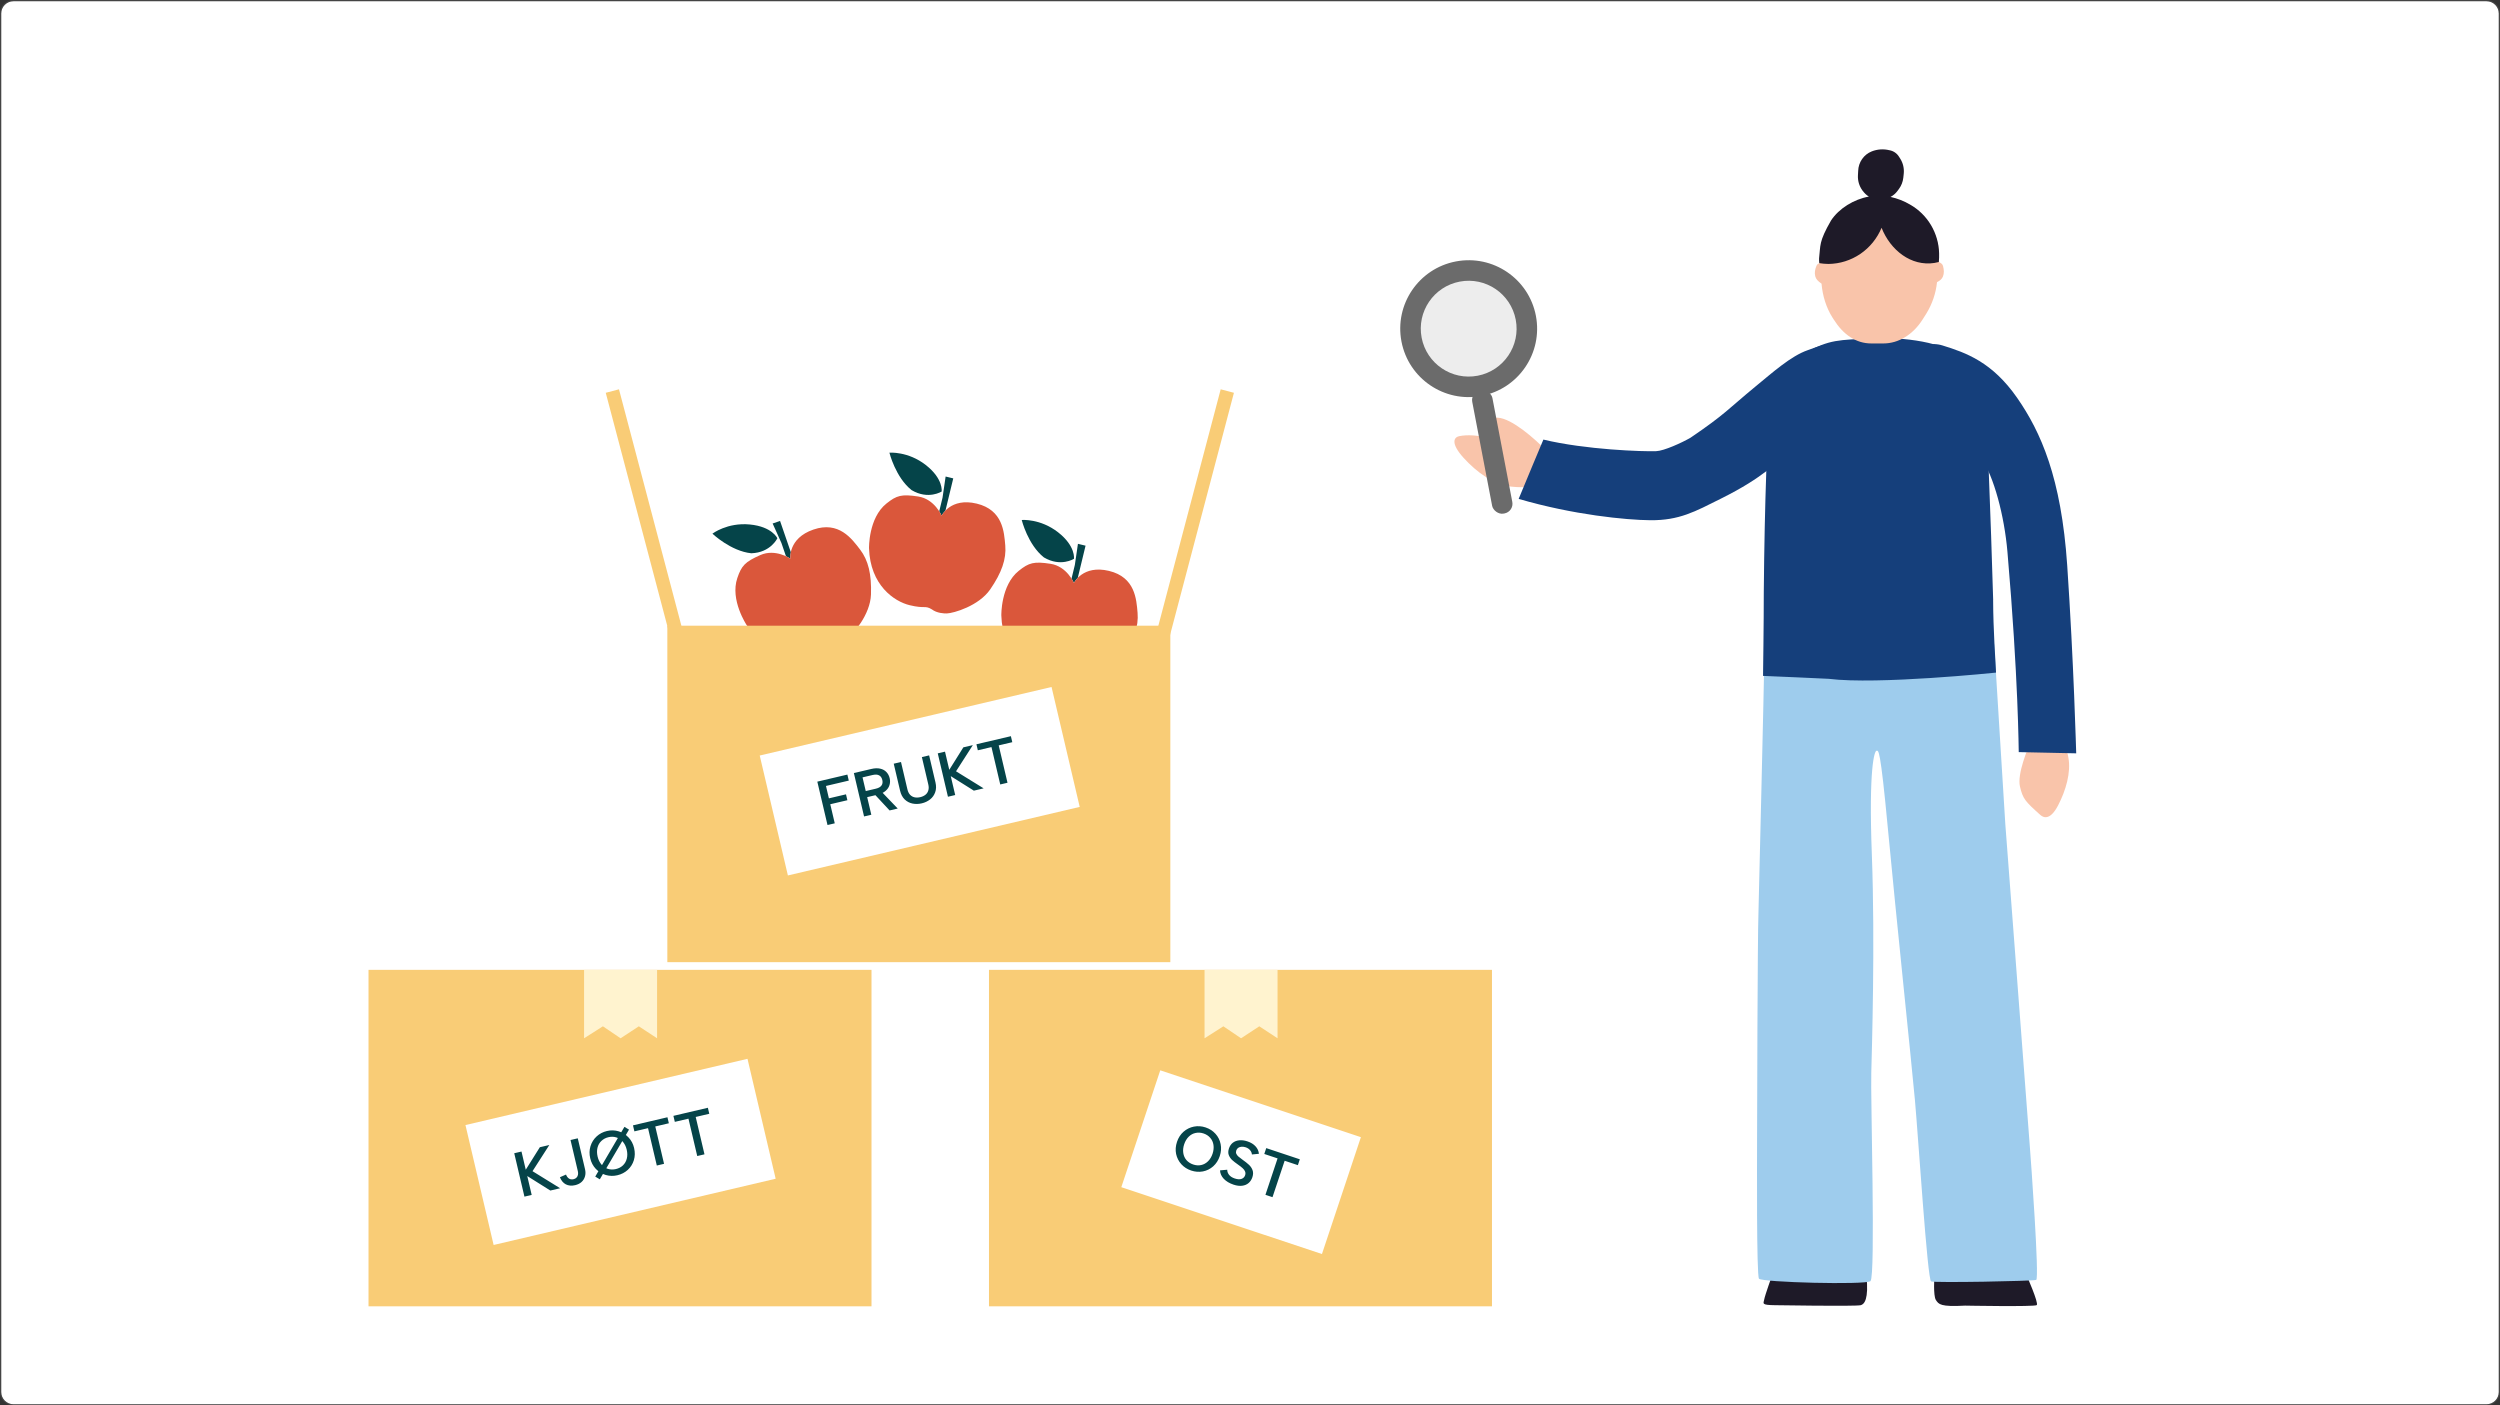 <svg width="2042" height="1148" viewBox="0 0 2042 1148" fill="none" xmlns="http://www.w3.org/2000/svg">
<rect x="0" y="0" width="2042" height="1148" fill="#333333" stroke="none"/>
<path d="M1 11C1 5.477 5.477 1 11 1H2031C2036.52 1 2041 5.477 2041 11V1137C2041 1142.52 2036.52 1147 2031 1147H11C5.477 1147 1 1142.52 1 1137V11Z" fill="white"/>
<path d="M2031 0.5C2036.8 0.5 2041.5 5.201 2041.5 11V1137C2041.5 1142.8 2036.8 1147.5 2031 1147.5H11C5.201 1147.5 0.5 1142.8 0.5 1137V11C0.5 5.201 5.201 0.5 11 0.5H2031Z" stroke="#6B6B6B" stroke-opacity="0.3"/>
<g clip-path="url(#clip0_5927_2018)">
<path d="M612.377 428.388C593.994 426.647 581.909 435.905 581.909 435.905C581.909 435.905 596.98 450.224 613.664 451.911C629.535 451.361 634.939 439.653 634.939 439.653C634.939 439.653 630.763 430.137 612.377 428.388ZM631.088 427.591L638.251 443.479L641.991 454.346C643.228 454.908 644.419 455.565 645.553 456.31C645.525 456.025 645.339 453.955 645.948 451.071L637.149 425.506L631.084 427.593L631.088 427.591Z" fill="#054449"/>
<path d="M645.545 456.342C645.545 456.342 643.553 439.72 664.383 432.552C685.216 425.382 695.74 440.044 702.505 448.865C709.262 457.678 711.966 469.113 711.418 485.598C710.872 502.077 696.663 518.19 692.134 521.29C690.371 522.495 685.186 525.521 680.1 525.073C673.316 525.214 675.403 527.671 662.978 531.947C650.557 536.222 626.966 535.522 609.913 510.649C609.913 510.649 596.145 490.14 602.228 472.202C605.655 462.077 608.49 458.932 620.987 453.405C633.492 447.874 645.571 456.333 645.571 456.333L645.54 456.344L645.545 456.342Z" fill="#DA573B"/>
</g>
<g clip-path="url(#clip1_5927_2018)">
<path d="M864.26 434.793C849.708 423.426 834.539 424.718 834.539 424.718C834.539 424.718 839.527 444.899 852.676 455.306C866.345 463.39 877.204 456.435 877.204 456.435C877.204 456.435 878.809 446.168 864.26 434.793ZM880.455 444.199L877.934 461.442L875.233 472.614C875.972 473.753 876.622 474.948 877.177 476.187C877.306 475.931 878.265 474.087 880.33 471.985L886.685 445.705L880.451 444.197L880.455 444.199Z" fill="#054449"/>
<path d="M877.154 476.21C877.154 476.21 884.427 461.132 905.838 466.309C927.254 471.488 928.225 489.509 929.175 500.585C930.122 511.65 926.242 522.741 916.902 536.336C907.568 549.928 886.918 555.852 881.432 556.024C879.298 556.091 873.299 555.848 869.255 552.732C863.463 549.197 863.898 552.391 851.126 549.303C838.358 546.215 818.857 532.921 817.884 502.779C817.884 502.779 817.328 478.084 832.114 466.245C840.455 459.559 844.536 458.436 858.043 460.509C871.559 462.584 877.181 476.216 877.181 476.216L877.149 476.209L877.154 476.21Z" fill="#DA573B"/>
</g>
<g clip-path="url(#clip2_5927_2018)">
<path d="M756.192 379.827C741.641 368.461 726.472 369.753 726.472 369.753C726.472 369.753 731.459 389.934 744.609 400.341C758.277 408.425 769.136 401.47 769.136 401.47C769.136 401.47 770.742 391.203 756.192 379.827ZM772.388 389.233L769.867 406.477L767.165 417.648C767.905 418.788 768.555 419.982 769.11 421.221C769.238 420.966 770.197 419.121 772.263 417.019L778.618 390.74L772.383 389.232L772.388 389.233Z" fill="#054449"/>
<path d="M769.086 421.244C769.086 421.244 776.36 406.166 797.771 411.344C819.187 416.522 820.158 434.544 821.107 445.619C822.055 456.685 818.175 467.776 808.835 481.371C799.5 494.963 778.85 500.887 773.365 501.059C771.23 501.125 765.232 500.883 761.188 497.766C755.396 494.232 755.831 497.426 743.059 494.337C730.291 491.25 710.79 477.956 709.816 447.813C709.816 447.813 709.261 423.118 724.047 411.28C732.387 404.594 736.469 403.471 749.975 405.544C763.491 407.618 769.113 421.251 769.113 421.251L769.082 421.243L769.086 421.244Z" fill="#DA573B"/>
</g>
<rect x="301" y="792.173" width="410.843" height="274.827" fill="#F9CC76"/>
<path d="M477.078 848.07V792.173H536.702V848.07L521.796 838.288L506.89 848.07L492.45 838.288L477.078 848.07Z" fill="#FFF3CF"/>
<rect x="380.188" y="918.947" width="236.631" height="100.615" transform="rotate(-13.218 380.188 918.947)" fill="white"/>
<path d="M420.033 941.967L425.956 940.576L429.737 956.673L428.742 956.533L440.94 937.056L448.685 935.237L434.96 956.622L457.515 970.554L449.516 972.432L429.777 960.029L430.379 959.407L434.279 976.011L428.356 977.402L420.033 941.967ZM469.803 968.041C466.901 968.723 464.356 968.501 462.169 967.377C460.016 966.245 458.404 964.309 457.333 961.569L462.321 959.383C462.881 960.854 463.689 961.946 464.747 962.659C465.797 963.338 467.064 963.503 468.549 963.155C469.528 962.925 470.316 962.49 470.913 961.851C471.545 961.204 471.934 960.436 472.082 959.547C472.263 958.65 472.238 957.712 472.008 956.733L466.004 931.169L471.926 929.778L477.86 955.038C478.359 957.165 478.339 959.128 477.801 960.928C477.296 962.72 476.353 964.241 474.973 965.491C473.585 966.708 471.862 967.558 469.803 968.041ZM504.257 959.949C501.051 960.702 497.882 960.627 494.75 959.725C491.644 958.78 488.96 957.132 486.698 954.779C484.428 952.392 482.893 949.494 482.092 946.086C481.283 942.643 481.351 939.369 482.295 936.263C483.265 933.115 484.935 930.444 487.304 928.249C489.673 926.055 492.494 924.573 495.767 923.804C499.041 923.035 502.231 923.123 505.337 924.067C508.435 924.977 511.103 926.63 513.339 929.025C515.609 931.412 517.14 934.292 517.933 937.667C518.749 941.143 518.689 944.451 517.753 947.591C516.809 950.697 515.152 953.348 512.783 955.542C510.407 957.703 507.564 959.172 504.257 959.949ZM503.068 954.886C505.363 954.347 507.282 953.345 508.825 951.878C510.394 950.37 511.45 948.502 511.995 946.273C512.54 944.044 512.511 941.647 511.909 939.082C511.306 936.517 510.265 934.358 508.785 932.605C507.305 930.852 505.53 929.666 503.462 929.048C501.42 928.388 499.251 928.327 496.956 928.866C494.695 929.398 492.78 930.417 491.212 931.925C489.635 933.399 488.574 935.251 488.03 937.48C487.485 939.709 487.514 942.106 488.116 944.671C488.718 947.235 489.76 949.395 491.24 951.148C492.72 952.901 494.498 954.104 496.574 954.756C498.642 955.374 500.807 955.417 503.068 954.886ZM510.031 920.401L513.77 922.674L489.919 963.263L486.192 961.04L510.031 920.401ZM529.308 921.481L518.171 924.097L517.018 919.187L545.164 912.576L546.317 917.486L535.231 920.09L542.4 950.616L536.478 952.007L529.308 921.481ZM562.331 913.725L551.194 916.341L550.041 911.43L578.187 904.82L579.34 909.73L568.254 912.334L575.424 942.859L569.501 944.25L562.331 913.725Z" fill="#054449"/>
<rect x="807.799" y="792.173" width="410.843" height="274.827" fill="#F9CC76"/>
<path d="M983.877 848.07V792.173H1043.5V848.07L1028.59 838.288L1013.69 848.07L999.249 838.288L983.877 848.07Z" fill="#FFF3CF"/>
<rect x="947.699" y="874.239" width="172.733" height="100.615" transform="rotate(18.431 947.699 874.239)" fill="white"/>
<path d="M972.964 956.098C969.774 955.034 967.093 953.319 964.923 950.951C962.763 948.551 961.338 945.755 960.647 942.565C960 939.353 960.241 936.053 961.37 932.666C962.488 929.311 964.264 926.56 966.697 924.411C969.174 922.24 971.997 920.842 975.165 920.217C978.334 919.592 981.513 919.811 984.703 920.874C987.959 921.959 990.667 923.702 992.826 926.103C994.986 928.504 996.379 931.288 997.004 934.456C997.662 937.635 997.426 940.918 996.297 944.306C995.168 947.693 993.382 950.478 990.937 952.66C988.503 954.809 985.703 956.196 982.534 956.821C979.377 957.413 976.187 957.172 972.964 956.098ZM974.608 951.164C976.845 951.91 979.004 952.063 981.087 951.624C983.214 951.164 985.094 950.128 986.727 948.516C988.36 946.905 989.594 944.849 990.427 942.35C991.26 939.85 991.506 937.466 991.166 935.196C990.826 932.927 989.938 930.987 988.502 929.375C987.11 927.742 985.295 926.553 983.059 925.807C980.855 925.073 978.69 924.936 976.563 925.397C974.448 925.824 972.573 926.844 970.94 928.456C969.307 930.067 968.073 932.123 967.24 934.622C966.407 937.122 966.161 939.506 966.501 941.775C966.841 944.045 967.723 946.001 969.149 947.646C970.585 949.257 972.405 950.43 974.608 951.164ZM1007.6 967.64C1004.21 966.511 1001.53 964.905 999.556 962.822C997.616 960.75 996.607 958.459 996.53 955.949L1002.4 955.439C1002.4 956.973 1002.92 958.388 1003.95 959.681C1005.02 960.953 1006.54 961.917 1008.52 962.575C1010.79 963.331 1012.65 963.441 1014.11 962.904C1015.57 962.366 1016.54 961.374 1017.02 959.927C1017.38 958.842 1017.37 957.833 1016.99 956.901C1016.61 955.937 1015.96 955.043 1015.03 954.221C1014.14 953.377 1012.92 952.423 1011.38 951.36C1009.27 949.891 1007.59 948.581 1006.33 947.43C1005.11 946.257 1004.21 944.898 1003.63 943.352C1003.08 941.818 1003.14 940.064 1003.8 938.09C1004.48 936.051 1005.55 934.473 1007.02 933.354C1008.53 932.214 1010.3 931.562 1012.33 931.397C1014.4 931.211 1016.61 931.507 1018.94 932.285C1021.74 933.216 1023.94 934.57 1025.54 936.346C1027.15 938.089 1028.06 940.112 1028.28 942.414L1022.56 942.973C1022.47 941.701 1021.97 940.528 1021.05 939.454C1020.16 938.391 1018.96 937.607 1017.45 937.103C1016.29 936.719 1015.19 936.571 1014.14 936.659C1013.1 936.714 1012.18 937.01 1011.38 937.547C1010.62 938.063 1010.08 938.797 1009.77 939.751C1009.45 940.705 1009.46 941.587 1009.82 942.398C1010.17 943.21 1010.74 943.966 1011.53 944.667C1012.32 945.369 1013.41 946.208 1014.8 947.183C1016.99 948.718 1018.76 950.11 1020.09 951.36C1021.44 952.576 1022.43 954.04 1023.07 955.75C1023.71 957.46 1023.66 959.4 1022.94 961.571C1022.3 963.479 1021.29 965.041 1019.9 966.258C1018.51 967.475 1016.76 968.226 1014.65 968.511C1012.55 968.796 1010.2 968.506 1007.6 967.64ZM1043.52 946.178L1032.67 942.561L1034.27 937.775L1061.69 946.917L1060.1 951.702L1049.3 948.101L1039.38 977.849L1033.61 975.925L1043.52 946.178Z" fill="#054449"/>
<rect x="545.084" y="511.069" width="410.843" height="274.827" fill="#F9CC76"/>
<rect x="494.775" y="320.833" width="11.179" height="204.956" transform="rotate(-14.787 494.775 320.833)" fill="#F9CC76"/>
<rect width="11.179" height="204.956" transform="matrix(-0.967 -0.255 -0.255 0.967 1007.87 320.833)" fill="#F9CC76"/>
<rect x="620.545" y="617.117" width="244.842" height="100.615" transform="rotate(-13.218 620.545 617.117)" fill="white"/>
<path d="M667.583 638.448L692.134 632.681L693.288 637.591L674.659 641.967L677.037 652.091L691.009 648.81L692.138 653.619L678.166 656.9L681.828 672.492L675.906 673.883L667.583 638.448ZM697.442 631.434L711.717 628.081C714.451 627.439 716.853 627.356 718.923 627.831C721.027 628.298 722.721 629.218 724.005 630.59C725.322 631.954 726.219 633.649 726.694 635.674C727.138 637.564 727.091 639.409 726.552 641.209C726.047 643.001 724.965 644.609 723.305 646.031C721.678 647.446 719.465 648.482 716.664 649.14L708.311 651.102L711.688 665.479L705.765 666.87L697.442 631.434ZM713.466 647.808L719.743 646.334L733.253 660.414L726.621 661.971L713.466 647.808ZM715.347 644.215C717.574 643.692 719.117 642.831 719.975 641.632C720.866 640.426 721.098 638.911 720.67 637.089C720.242 635.266 719.377 634.009 718.075 633.318C716.765 632.593 714.98 632.496 712.719 633.027L704.518 634.953L707.146 646.141L715.347 644.215ZM752.89 656.175C750.325 656.777 747.81 656.834 745.345 656.345C742.914 655.848 740.781 654.728 738.948 652.987C737.148 651.237 735.895 648.861 735.19 645.857L730.006 623.786L735.929 622.394L741.184 644.77C741.612 646.592 742.331 648.061 743.341 649.177C744.377 650.251 745.607 650.942 747.032 651.248C748.458 651.554 750.014 651.509 751.701 651.113C753.355 650.724 754.752 650.076 755.891 649.167C757.031 648.258 757.809 647.097 758.224 645.681C758.673 644.258 758.68 642.619 758.244 640.763L752.988 618.387L758.911 616.996L764.095 639.068C764.801 642.071 764.72 644.761 763.854 647.137C763.021 649.504 761.627 651.452 759.671 652.98C757.715 654.508 755.455 655.573 752.89 656.175ZM765.96 615.341L771.883 613.95L775.664 630.047L774.669 629.907L786.867 610.43L794.612 608.611L780.886 629.996L803.442 643.928L795.443 645.806L775.704 633.403L776.306 632.781L780.206 649.385L774.283 650.776L765.96 615.341ZM809.831 610.218L798.694 612.833L797.541 607.923L825.687 601.312L826.84 606.222L815.754 608.826L822.924 639.352L817.001 640.743L809.831 610.218Z" fill="#054449"/>
<path d="M1659.74 603.732L1685.91 608.327C1685.91 608.327 1687.11 606.301 1689.43 618.637C1691.74 630.938 1687.35 645.735 1681.06 657.819C1674.78 669.902 1669.4 668.202 1666.56 665.669C1653.98 654.418 1652.29 652.464 1649.9 642.443C1647.51 632.421 1655.98 611.51 1659.7 603.768L1659.74 603.732Z" fill="#F9C4AA"/>
<path d="M1562.6 303.601C1562.85 296.463 1567.55 276.306 1586.59 282.152C1606.16 288.178 1627.32 295.854 1647.54 324.87C1666.97 352.811 1683.64 390.221 1688.49 461.669C1693.87 541.151 1695.78 614.105 1695.85 615.324L1648.91 614.32C1648.8 613.136 1648.73 555.211 1639.67 450.657C1637.12 421.246 1628.68 389.288 1618.16 373.937C1611.34 364.002 1601.93 351.699 1595.64 346.104C1595.64 346.104 1584.76 338.536 1576.57 332.618C1563.21 322.969 1562.27 312.819 1562.6 303.565V303.601Z" fill="#153F7B"/>
<path d="M1447.66 1041.17C1447.66 1041.17 1441.6 1057.89 1440.96 1061.62C1440.24 1064.81 1438.77 1065.97 1449.81 1066.08C1449.81 1066.08 1515.38 1067.16 1519.85 1066.08C1522.8 1065.35 1526.51 1061.08 1524.5 1042.13L1447.62 1041.17H1447.66ZM1580 1042.2C1580 1042.2 1578.95 1058.35 1581.22 1061.81C1583.52 1065.31 1584.89 1067.58 1605.05 1066.43C1605.05 1066.43 1661.81 1067.5 1663.62 1066.01C1665.44 1064.47 1655.07 1041.09 1655.07 1041.09L1580 1042.24V1042.2Z" fill="#1E1A28"/>
<path d="M1441.22 531.31C1440.77 562.955 1436.72 727.986 1436.3 745.827C1435.59 763.629 1435.17 915.356 1435.17 932.159C1435.17 949 1434.68 1041.4 1436.72 1044.43C1438.76 1047.43 1523.48 1049.66 1527.79 1046.43C1532.1 1043.17 1527.79 893.977 1528.47 876.136C1528.93 858.295 1531.65 770.166 1528.93 698.34C1526.2 626.514 1531.16 613.21 1532.75 613.21C1534.34 613.21 1535.74 609.673 1542.09 677.5C1548.45 745.288 1561.39 868.6 1564.11 898.514C1566.84 928.621 1574.33 1045.4 1577.32 1046.66C1580.27 1047.93 1660.44 1046.43 1663.17 1045.43C1665.89 1044.43 1658.81 947.001 1657.94 936.158C1657.04 925.391 1638.84 685.767 1637.93 672.963C1637.06 660.159 1628.85 526.273 1628.85 526.273C1628.85 526.273 1533.01 526.543 1524.84 527.273C1516.44 527.773 1441.22 531.31 1441.22 531.31Z" fill="#9ECCED"/>
<path d="M1627.98 490.014C1628.09 514.892 1629.87 538.847 1630.36 549.382C1630.36 549.382 1533.47 559.456 1493.63 554.458C1493.63 554.458 1442.7 552.074 1440.05 552.074C1440.05 552.074 1440.69 508.432 1440.66 483.631C1441 445.719 1441.72 413.536 1442.66 386.428C1443.65 359.32 1440.32 306.451 1473.95 288.379C1494.99 277.074 1501.08 277.805 1530.33 276.305C1554.28 275.306 1588.21 279.112 1602.02 292.416C1619.66 309.219 1621.77 345.478 1624.23 380.199C1625.82 419.419 1627.03 457.37 1628.02 490.014H1627.98Z" fill="#153F7B"/>
<path d="M1587.08 217.399C1586.77 215.745 1585.34 214.823 1583.67 214.054C1584.35 200.365 1581.59 191.637 1575.73 182.832C1570.81 175.449 1563.96 168.105 1554.31 164.491C1545.76 161.338 1524.84 162.184 1516.44 165.683C1496.31 173.642 1488.4 193.098 1487.38 214.553C1485.64 215.015 1484.13 215.707 1483.63 217.283C1482.5 220.052 1481.97 222.666 1482.69 225.666C1483.37 228.088 1484.85 229.626 1487.83 231.702C1488.67 241.7 1491.69 251.274 1496.65 259.195L1497.71 260.848C1505.5 273.306 1515.95 280.535 1528.47 280.535H1538.31C1550.76 280.535 1562.52 273.344 1570.35 261.002L1573.46 256.08C1578.23 248.327 1581.21 239.569 1582.16 230.472C1584.73 229.126 1586.13 227.896 1587 225.858C1588.1 223.013 1587.83 220.321 1587.08 217.399Z" fill="#F9C4AA"/>
<path d="M1560.33 167.221C1555.31 164.24 1549.86 162.086 1544.17 160.838C1546.4 159.684 1548.33 158.031 1549.92 155.878L1551.13 154.224C1553.03 151.648 1554.24 148.534 1554.62 145.227L1554.96 142.036C1555.45 137.657 1554.44 133.239 1552.08 129.539L1551.17 128.116C1550.31 126.684 1549.15 125.459 1547.78 124.523C1546.41 123.587 1544.86 122.964 1543.23 122.695C1538.45 121.51 1533.43 121.846 1528.85 123.656C1525.67 124.906 1522.93 127.079 1520.96 129.902C1518.99 132.726 1517.87 136.076 1517.76 139.536L1517.57 143.112C1517.31 147.462 1518.54 151.77 1521.05 155.301L1521.43 155.839C1522.95 157.839 1524.61 159.454 1526.5 160.569C1514.24 162.761 1502.02 170.297 1495.59 180.102C1485.38 197.789 1487.12 200.481 1485.83 210.939C1485.68 212.285 1485.91 213.631 1485.98 214.938C1488.48 215.323 1491.01 215.592 1493.55 215.592C1502.81 215.48 1511.84 212.627 1519.54 207.383C1527.23 202.138 1533.25 194.729 1536.87 186.062C1544.13 204.441 1561.08 217.707 1580 214.784C1581.18 214.592 1582.46 214.208 1583.63 214.015C1583.94 211.516 1583.86 209.401 1583.86 206.825C1583.65 198.719 1581.36 190.808 1577.24 183.866C1573.11 176.925 1567.29 171.189 1560.33 167.221Z" fill="#1E1A28"/>
<path d="M1261.3 366.361L1246.78 396.736C1246.78 396.736 1248.49 398.868 1234.43 397.485C1220.38 396.14 1206.11 385.723 1195.43 373.946C1184.75 362.131 1187.45 357.187 1191.84 356.26C1198.87 354.855 1207.34 355.591 1214.72 357.598C1231.62 362.227 1221.63 352.811 1218.22 349.508C1215.04 346.313 1211.73 340.66 1223.33 341.169C1234.97 341.677 1254.3 359.147 1261.26 366.363L1261.3 366.361Z" fill="#F9C4AA"/>
<path d="M1509.33 338.595C1504.64 344.363 1496.77 351.053 1468.05 367.279C1445.66 379.93 1443.23 388.581 1405.32 407.46C1384.51 417.842 1371.65 425.148 1347.89 424.917C1328.33 424.725 1285.27 420.61 1240.44 407.499C1243.61 399.616 1260.64 359.051 1260.64 359.051C1295.11 367.356 1341.99 368.933 1352.81 368.51C1359.13 368.279 1373.84 361.589 1380.84 357.513C1409.3 338.211 1411.87 333.789 1433.81 315.755C1447.58 304.489 1462.79 290.762 1476.53 286.033C1486.44 282.342 1490.72 281.188 1496.92 280.612C1503.13 280.035 1517.85 282.842 1522.01 302.298C1525.64 319.254 1514.06 332.828 1509.33 338.595Z" fill="#153F7B"/>
<ellipse cx="1199.62" cy="268.459" rx="55.897" ry="55.897" transform="rotate(-10.835 1199.62 268.459)" fill="#6B6B6B"/>
<ellipse cx="1199.62" cy="268.459" rx="39.128" ry="39.128" transform="rotate(-10.835 1199.62 268.459)" fill="#EDEDED"/>
<rect x="1201.02" y="320.36" width="16.769" height="102.478" rx="8" transform="rotate(-10.835 1201.02 320.36)" fill="#6B6B6B"/>
<defs>
<clipPath id="clip0_5927_2018">
<rect width="111.794" height="119.247" fill="white" transform="translate(581.418 434.479) rotate(-18.991)"/>
</clipPath>
<clipPath id="clip1_5927_2018">
<rect width="111.794" height="119.247" fill="white" transform="translate(834.895 423.252) rotate(13.594)"/>
</clipPath>
<clipPath id="clip2_5927_2018">
<rect width="111.794" height="119.247" fill="white" transform="translate(726.826 368.287) rotate(13.594)"/>
</clipPath>
</defs>
</svg>
